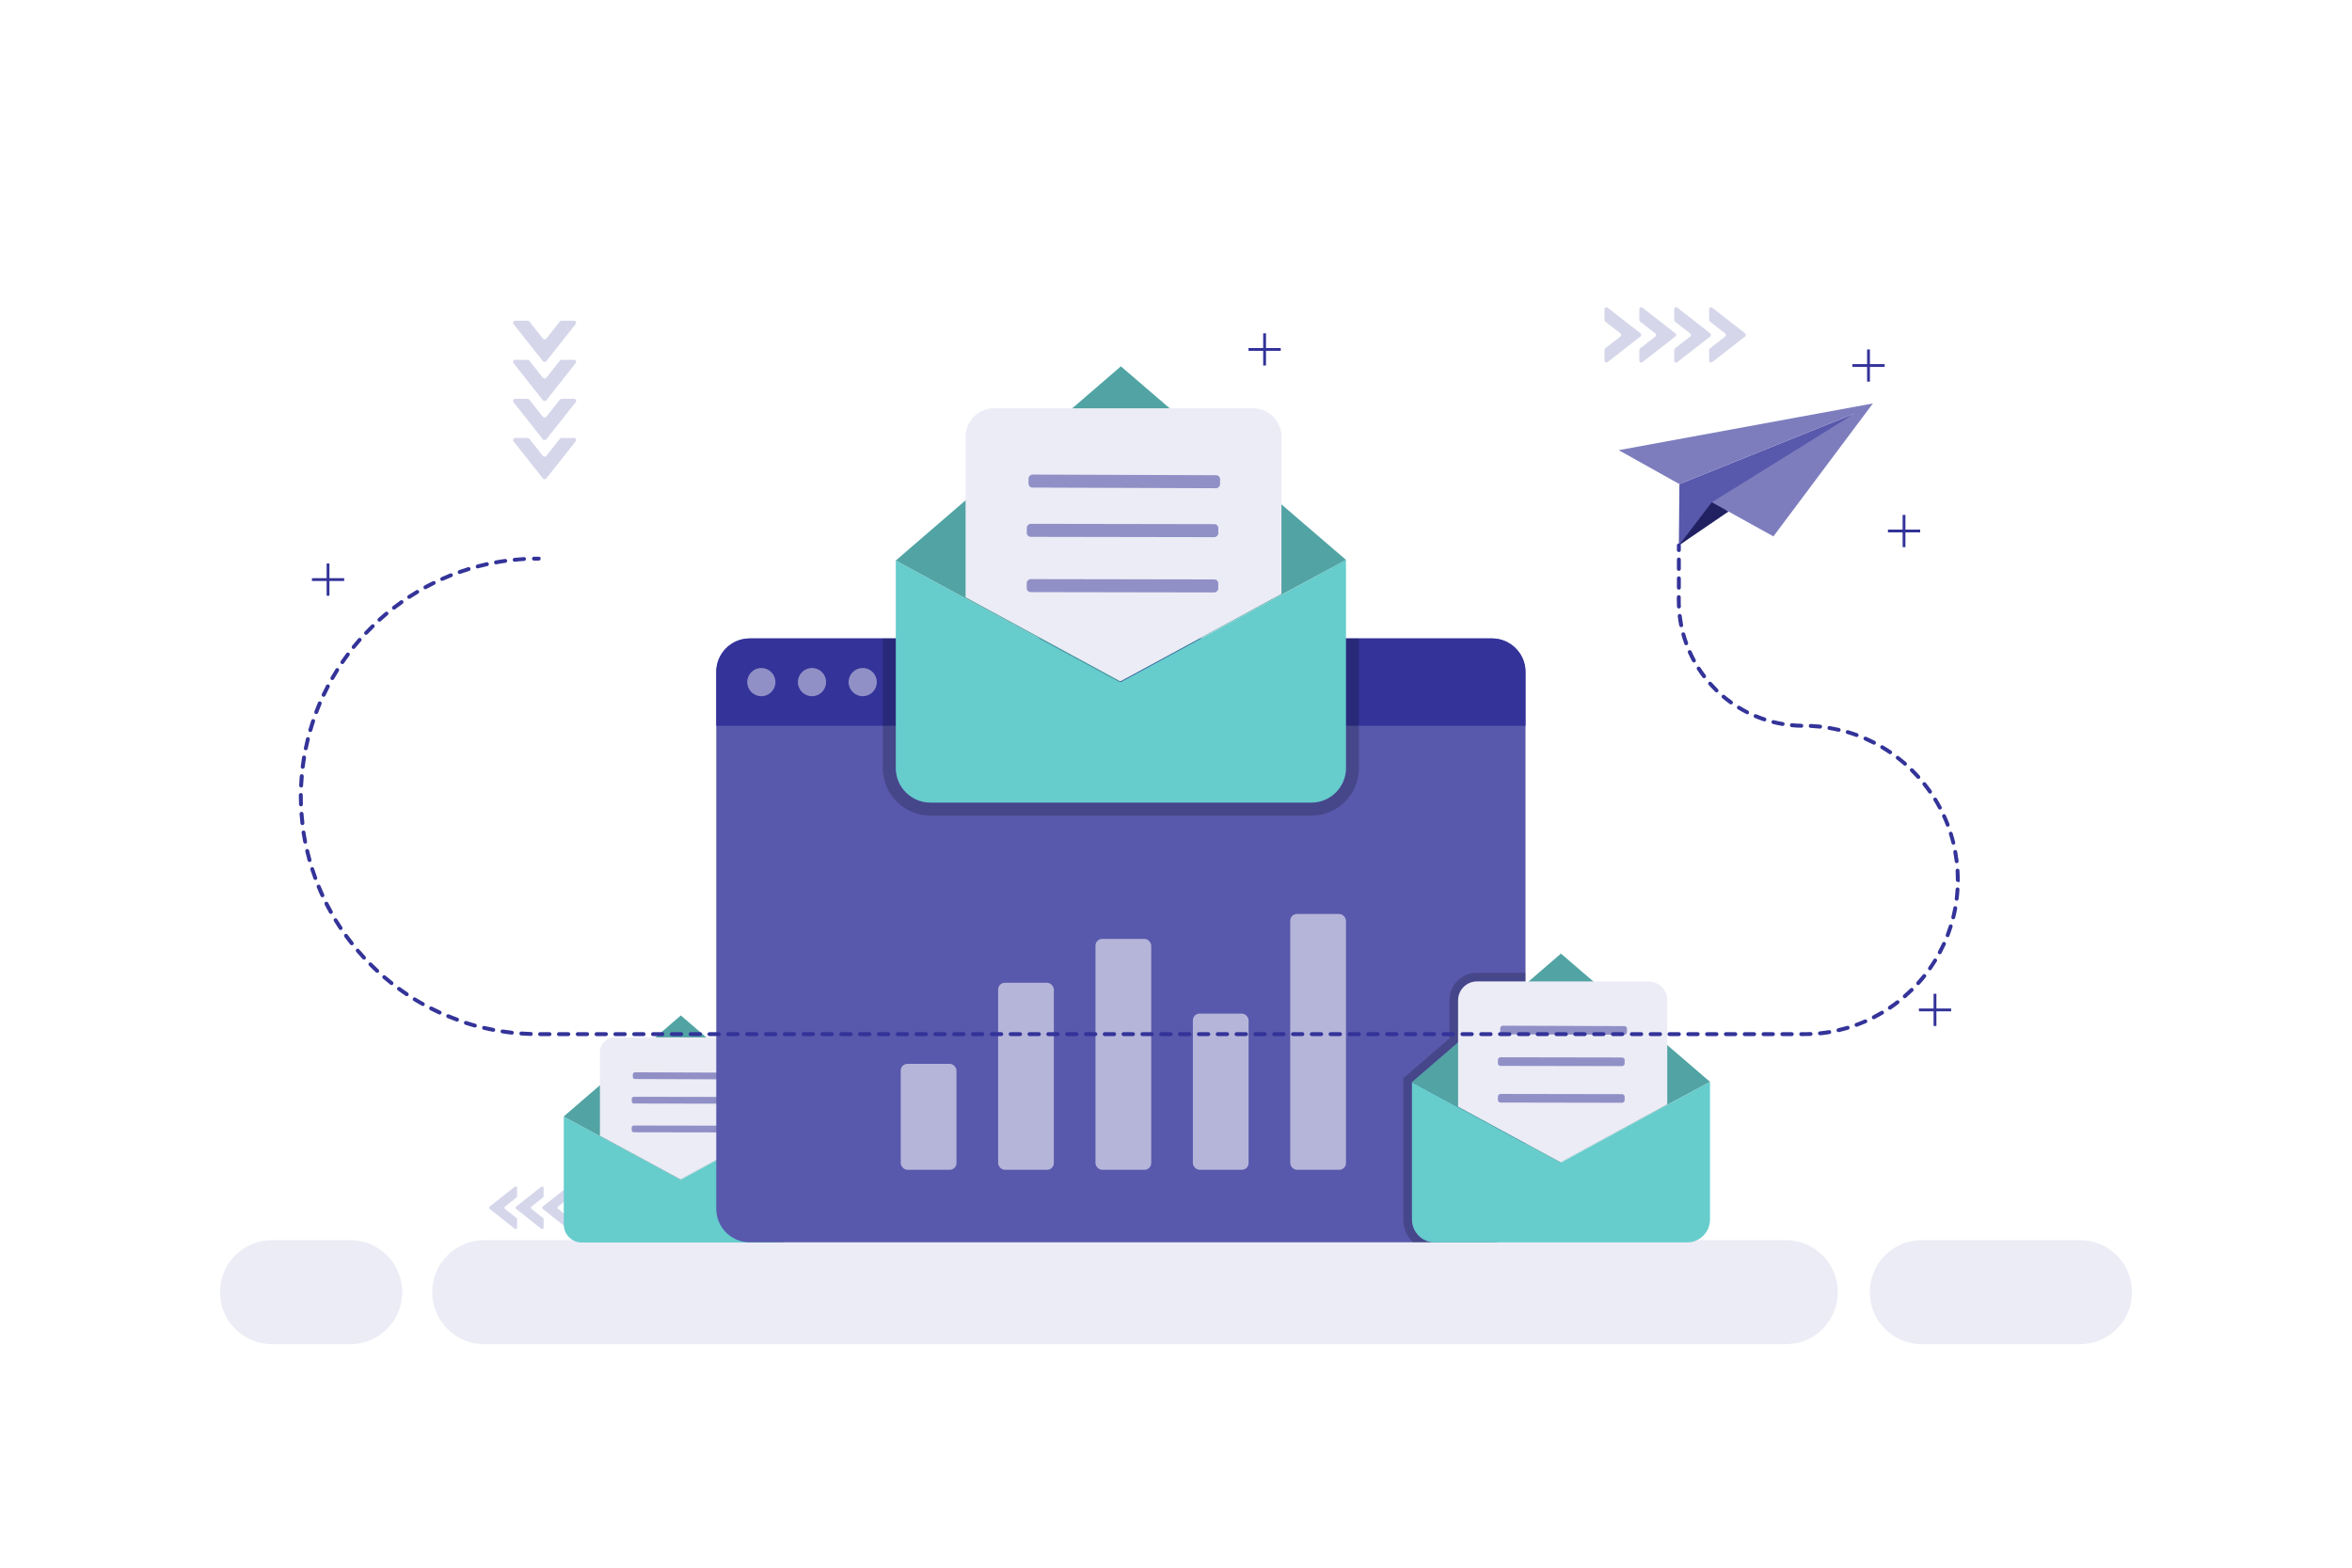 <?xml version="1.0" encoding="UTF-8"?>
<svg xmlns="http://www.w3.org/2000/svg" version="1.1" viewBox="0 0 3000 2000">
  <!-- Generator: Adobe Illustrator 29.3.1, SVG Export Plug-In . SVG Version: 2.1.0 Build 151)  -->
  <defs>
    <style>
      .st0 {
        fill: #5858ac;
      }

      .st1, .st2 {
        fill: #010000;
      }

      .st1, .st2, .st3 {
        opacity: .2;
      }

      .st4 {
        fill: #7d7dbe;
      }

      .st5 {
        fill: #212061;
      }

      .st6 {
        fill: #fff;
      }

      .st2 {
        mix-blend-mode: overlay;
      }

      .st7 {
        fill: #ececf6;
      }

      .st8 {
        isolation: isolate;
      }

      .st9 {
        fill: #9090c7;
      }

      .st10 {
        fill: #6cc;
      }

      .st11 {
        fill: #339;
      }

      .st12 {
        fill: #b5b5da;
      }
    </style>
  </defs>
  <g class="st8">
    <g id="BG">
      <rect class="st6" y="0" width="3000" height="2000"/>
    </g>
    <g id="BG2">
      <g>
        <path class="st7" d="M2653,1582.1h-201.7c-36.7,0-66.4,29.7-66.4,66.4s29.7,66.4,66.4,66.4h201.7c36.7,0,66.4-29.7,66.4-66.4s-29.7-66.4-66.4-66.4Z"/>
        <path class="st7" d="M2277.9,1582.1H617.7c-36.7,0-66.4,29.7-66.4,66.4s29.7,66.4,66.4,66.4h1660.1c36.7,0,66.4-29.7,66.4-66.4s-29.7-66.4-66.4-66.4Z"/>
        <path class="st7" d="M446.7,1582.1h-99.7c-36.7,0-66.4,29.7-66.4,66.4s29.7,66.4,66.4,66.4h99.7c36.7,0,66.4-29.7,66.4-66.4s-29.7-66.4-66.4-66.4Z"/>
      </g>
    </g>
    <g id="Illustration">
      <g class="st3">
        <path class="st11" d="M2091,460.3v-13.9c0-.8.4-1.5,1-2l19.4-15.1c1.3-1,1.3-2.9,0-3.9l-19.4-15.1c-.6-.5-1-1.2-1-2v-13.9c0-2,2.3-3.2,3.8-2l42.2,32.9c1.3,1,1.3,2.9,0,3.9l-42.2,32.9c-1.6,1.2-3.8,0-3.8-2Z"/>
        <path class="st11" d="M2046.5,460.3v-13.9c0-.8.4-1.5,1-2l19.4-15.1c1.3-1,1.3-2.9,0-3.9l-19.4-15.1c-.6-.5-1-1.2-1-2v-13.9c0-2,2.3-3.2,3.8-2l42.2,32.9c1.3,1,1.3,2.9,0,3.9l-42.2,32.9c-1.6,1.2-3.8,0-3.8-2Z"/>
        <path class="st11" d="M2135.5,460.3v-13.9c0-.8.4-1.5,1-2l19.4-15.1c1.3-1,1.3-2.9,0-3.9l-19.4-15.1c-.6-.5-1-1.2-1-2v-13.9c0-2,2.3-3.2,3.8-2l42.2,32.9c1.3,1,1.3,2.9,0,3.9l-42.2,32.9c-1.6,1.2-3.8,0-3.8-2Z"/>
        <path class="st11" d="M2180,460.3v-13.9c0-.8.4-1.5,1-2l19.4-15.1c1.3-1,1.3-2.9,0-3.9l-19.4-15.1c-.6-.5-1-1.2-1-2v-13.9c0-2,2.3-3.2,3.8-2l42.2,32.9c1.3,1,1.3,2.9,0,3.9l-42.2,32.9c-1.6,1.2-3.8,0-3.8-2Z"/>
      </g>
      <g class="st3">
        <path class="st11" d="M657.2,459h15.8c.9,0,1.7.4,2.2,1.1l17.2,21.7c1.1,1.4,3.4,1.4,4.5,0l17.2-21.7c.5-.7,1.4-1.1,2.2-1.1h15.8c2.3,0,3.6,2.5,2.2,4.3l-37.4,47.3c-1.1,1.4-3.4,1.4-4.5,0l-37.4-47.3c-1.4-1.8,0-4.3,2.2-4.3Z"/>
        <path class="st11" d="M657.2,409.1h15.8c.9,0,1.7.4,2.2,1.1l17.2,21.7c1.1,1.4,3.4,1.4,4.5,0l17.2-21.7c.5-.7,1.4-1.1,2.2-1.1h15.8c2.3,0,3.6,2.5,2.2,4.3l-37.4,47.3c-1.1,1.4-3.4,1.4-4.5,0l-37.4-47.3c-1.4-1.8,0-4.3,2.2-4.3Z"/>
        <path class="st11" d="M657.2,508.8h15.8c.9,0,1.7.4,2.2,1.1l17.2,21.7c1.1,1.4,3.4,1.4,4.5,0l17.2-21.7c.5-.7,1.4-1.1,2.2-1.1h15.8c2.3,0,3.6,2.5,2.2,4.3l-37.4,47.3c-1.1,1.4-3.4,1.4-4.5,0l-37.4-47.3c-1.4-1.8,0-4.3,2.2-4.3Z"/>
        <path class="st11" d="M657.2,558.7h15.8c.9,0,1.7.4,2.2,1.1l17.2,21.7c1.1,1.4,3.4,1.4,4.5,0l17.2-21.7c.5-.7,1.4-1.1,2.2-1.1h15.8c2.3,0,3.6,2.5,2.2,4.3l-37.4,47.3c-1.1,1.4-3.4,1.4-4.5,0l-37.4-47.3c-1.4-1.8,0-4.3,2.2-4.3Z"/>
      </g>
      <g class="st3">
        <path class="st11" d="M727.3,1515.4v10.7c0,.6-.3,1.2-.7,1.5l-14.7,11.7c-1,.8-1,2.3,0,3l14.7,11.7c.5.4.7.9.7,1.5v10.7c0,1.6-1.7,2.5-2.9,1.5l-32.1-25.4c-1-.8-1-2.3,0-3l32.1-25.4c1.2-.9,2.9,0,2.9,1.5Z"/>
        <path class="st11" d="M761.1,1515.4v10.7c0,.6-.3,1.2-.7,1.5l-14.7,11.7c-1,.8-1,2.3,0,3l14.7,11.7c.5.4.7.9.7,1.5v10.7c0,1.6-1.7,2.5-2.9,1.5l-32.1-25.4c-1-.8-1-2.3,0-3l32.1-25.4c1.2-.9,2.9,0,2.9,1.5Z"/>
        <path class="st11" d="M693.4,1515.4v10.7c0,.6-.3,1.2-.7,1.5l-14.7,11.7c-1,.8-1,2.3,0,3l14.7,11.7c.5.4.7.9.7,1.5v10.7c0,1.6-1.7,2.5-2.9,1.5l-32.1-25.4c-1-.8-1-2.3,0-3l32.1-25.4c1.2-.9,2.9,0,2.9,1.5Z"/>
        <path class="st11" d="M659.6,1515.4v10.7c0,.6-.3,1.2-.7,1.5l-14.7,11.7c-1,.8-1,2.3,0,3l14.7,11.7c.5.4.7.9.7,1.5v10.7c0,1.6-1.7,2.5-2.9,1.5l-32.1-25.4c-1-.8-1-2.3,0-3l32.1-25.4c1.2-.9,2.9,0,2.9,1.5Z"/>
      </g>
      <g>
        <rect class="st11" x="2381.5" y="445.8" width="3.6" height="41.1"/>
        <rect class="st11" x="2381.5" y="445.8" width="3.6" height="41.1" transform="translate(1917 2849.6) rotate(-90)"/>
      </g>
      <g>
        <rect class="st11" x="1611.2" y="425.2" width="3.6" height="41.1"/>
        <rect class="st11" x="1611.2" y="425.2" width="3.6" height="41.1" transform="translate(1167.3 2058.8) rotate(-90)"/>
      </g>
      <g>
        <rect class="st11" x="2426.8" y="656.9" width="3.6" height="41.1"/>
        <rect class="st11" x="2426.8" y="656.9" width="3.6" height="41.1" transform="translate(1751.2 3106) rotate(-90)"/>
      </g>
      <g>
        <rect class="st11" x="2466.3" y="1267.8" width="3.6" height="41.1"/>
        <rect class="st11" x="2466.3" y="1267.8" width="3.6" height="41.1" transform="translate(1179.8 3756.5) rotate(-90)"/>
      </g>
      <g>
        <rect class="st11" x="416.6" y="718.9" width="3.6" height="41.1"/>
        <rect class="st11" x="416.6" y="718.9" width="3.6" height="41.1" transform="translate(-321 1157.8) rotate(-90)"/>
      </g>
      <g>
        <g>
          <g>
            <path class="st10" d="M868.4,1505l149.4-81v138.2c0,12.6-10.3,22.9-22.9,22.9h-252.9c-12.6,0-22.9-10.3-22.9-22.9v-137.7l148.5,80.6h.8Z"/>
            <polygon class="st10" points="719 1424.4 868.4 1295.5 1017.7 1424 867.5 1505 719 1424.4"/>
            <polygon class="st1" points="719 1424.4 868.4 1295.5 1017.7 1424 867.5 1505 719 1424.4"/>
            <path class="st7" d="M974.9,1342.2v104.4l-106.6,57.8h-.7l-102.4-55.5v-106.6c0-10.4,8.5-18.9,18.9-18.9h172c10.4,0,18.9,8.5,18.9,18.9Z"/>
          </g>
          <g>
            <rect class="st9" x="865.9" y="1308.2" width="8.6" height="127.1" rx="2.6" ry="2.6" transform="translate(-504.1 2237.9) rotate(-89.8)"/>
            <rect class="st9" x="865.8" y="1341.3" width="8.6" height="127.1" rx="2.6" ry="2.6" transform="translate(-537 2271.3) rotate(-89.9)"/>
            <rect class="st9" x="865.7" y="1378" width="8.6" height="127.1" rx="2.6" ry="2.6" transform="translate(-573.8 2307.8) rotate(-89.9)"/>
          </g>
        </g>
        <g>
          <polygon class="st0" points="2141.4 695.8 2142.1 617.6 2365.5 527.6 2141.4 695.8"/>
          <polygon class="st4" points="2388.9 514.7 2064.7 574.3 2142.1 617.6 2365.5 527.6 2183.4 640.8 2262 684.3 2388.9 514.7"/>
          <polygon class="st5" points="2141.4 695.8 2183.4 640.8 2204.7 652.6 2141.4 695.8"/>
        </g>
        <g>
          <g>
            <path class="st0" d="M1945.8,857.1v685.1c0,23.5-19.2,42.7-42.6,42.7h-947c-23.4,0-42.6-19.2-42.6-42.7v-685.1c0-23.4,19.1-42.6,42.6-42.6h947c23.4,0,42.6,19.2,42.6,42.6Z"/>
            <path class="st11" d="M1945.8,857.1v68.8H913.6v-68.8c0-23.4,19.1-42.6,42.6-42.6h947c23.4,0,42.6,19.2,42.6,42.6Z"/>
            <circle class="st9" cx="971.1" cy="870.2" r="18"/>
            <circle class="st9" cx="1035.7" cy="870.2" r="18"/>
            <circle class="st9" cx="1100.4" cy="870.2" r="18"/>
          </g>
          <g>
            <rect class="st12" x="1148.9" y="1357.2" width="71.1" height="135.2" rx="8.6" ry="8.6"/>
            <rect class="st12" x="1273.1" y="1253.8" width="71.1" height="238.6" rx="8.6" ry="8.6"/>
            <rect class="st12" x="1397.3" y="1197.8" width="71.1" height="294.6" rx="8.6" ry="8.6"/>
            <rect class="st12" x="1521.5" y="1293.1" width="71.1" height="199.3" rx="8.6" ry="8.6"/>
            <rect class="st12" x="1645.7" y="1166" width="71.1" height="326.4" rx="8.6" ry="8.6"/>
          </g>
        </g>
        <path class="st2" d="M1716.8,814.5v165.4c0,24.3-19.8,44-44,44h-486.1c-24.2,0-44-19.8-44-44v-165.4h-16.6v165.4c0,33.4,27.1,60.6,60.5,60.6h486.1c33.4,0,60.6-27.2,60.6-60.6v-165.4h-16.6Z"/>
        <g>
          <g>
            <path class="st10" d="M1429.7,870l287.1-155.7v265.6c0,24.2-19.8,44-44,44h-486.2c-24.2,0-44-19.8-44-44v-264.7l285.5,154.8h1.6Z"/>
            <polygon class="st10" points="1142.6 715.1 1429.7 467.4 1716.8 714.3 1428.1 870 1142.6 715.1"/>
            <polygon class="st1" points="1142.6 715.1 1429.7 467.4 1716.8 714.3 1428.1 870 1142.6 715.1"/>
            <path class="st7" d="M1634.5,557.1v200.6l-204.8,111.1h-1.3l-196.8-106.8v-204.9c0-19.9,16.3-36.2,36.2-36.2h330.5c19.9,0,36.2,16.3,36.2,36.2Z"/>
          </g>
          <g>
            <rect class="st9" x="1424.9" y="491.7" width="16.6" height="244.3" rx="5" ry="5" transform="translate(815.2 2045.2) rotate(-89.8)"/>
            <rect class="st9" x="1424.8" y="555.3" width="16.6" height="244.3" rx="5" ry="5" transform="translate(751.9 2108.7) rotate(-89.9)"/>
            <rect class="st9" x="1424.6" y="625.9" width="16.6" height="244.3" rx="5" ry="5" transform="translate(681.2 2178.9) rotate(-89.9)"/>
          </g>
        </g>
        <path class="st2" d="M1883.8,1241.1c-19.3,0-35,15.7-35,34.9v48.8l-55,47.5-3.8,3.3v180.3c0,11.3,4.7,21.7,12.4,28.9h24.7c-14.6-1.5-26.1-13.9-26.1-28.9v-175.3l58.9-50.8v-53.8c0-13.2,10.8-23.9,24-23.9h62v-11h-62Z"/>
        <g>
          <g>
            <path class="st10" d="M1991,1483.2l190.1-103.1v175.8c0,16-13.1,29.1-29.1,29.1h-321.9c-16,0-29.1-13.1-29.1-29.1v-175.3l189,102.5h1.1Z"/>
            <polygon class="st10" points="1800.9 1380.7 1991 1216.6 2181 1380.1 1989.9 1483.2 1800.9 1380.7"/>
            <polygon class="st1" points="1800.9 1380.7 1991 1216.6 2181 1380.1 1989.9 1483.2 1800.9 1380.7"/>
            <path class="st7" d="M2126.6,1276.1v132.8l-135.6,73.6h-.9l-130.3-70.7v-135.7c0-13.2,10.8-24,24-24h218.8c13.2,0,24,10.8,24,24Z"/>
          </g>
          <g>
            <rect class="st9" x="1987.8" y="1232.7" width="11" height="161.7" rx="3.3" ry="3.3" transform="translate(673.9 3303) rotate(-89.8)"/>
            <rect class="st9" x="1987.7" y="1274.8" width="11" height="161.7" rx="3.3" ry="3.3" transform="translate(632.3 3345.3) rotate(-89.9)"/>
            <rect class="st9" x="1987.6" y="1321.6" width="11" height="161.7" rx="3.3" ry="3.3" transform="translate(585.5 3391.9) rotate(-89.9)"/>
          </g>
        </g>
        <g>
          <path class="st11" d="M2141.4,704.3c-1.4,0-2.5-1.1-2.5-2.5v-6c0-1.4,1.1-2.5,2.5-2.5s2.5,1.1,2.5,2.5v6c0,1.4-1.1,2.5-2.5,2.5Z"/>
          <path class="st11" d="M2300.6,1321.8h-3.1c-1.4,0-2.5-1.1-2.5-2.5s1.1-2.5,2.5-2.5h3.1c2.9,0,5.8,0,8.7-.2,1.4,0,2.5,1,2.6,2.4,0,1.4-1,2.5-2.4,2.6-3,.1-6,.2-9,.2ZM2285.4,1321.8h-12c-1.4,0-2.5-1.1-2.5-2.5s1.1-2.5,2.5-2.5h12c1.4,0,2.5,1.1,2.5,2.5s-1.1,2.5-2.5,2.5ZM2261.4,1321.8h-12c-1.4,0-2.5-1.1-2.5-2.5s1.1-2.5,2.5-2.5h12c1.4,0,2.5,1.1,2.5,2.5s-1.1,2.5-2.5,2.5ZM2237.4,1321.8h-12c-1.4,0-2.5-1.1-2.5-2.5s1.1-2.5,2.5-2.5h12c1.4,0,2.5,1.1,2.5,2.5s-1.1,2.5-2.5,2.5ZM2213.4,1321.8h-12c-1.4,0-2.5-1.1-2.5-2.5s1.1-2.5,2.5-2.5h12c1.4,0,2.5,1.1,2.5,2.5s-1.1,2.5-2.5,2.5ZM2189.4,1321.8h-12c-1.4,0-2.5-1.1-2.5-2.5s1.1-2.5,2.5-2.5h12c1.4,0,2.5,1.1,2.5,2.5s-1.1,2.5-2.5,2.5ZM2165.4,1321.8h-12c-1.4,0-2.5-1.1-2.5-2.5s1.1-2.5,2.5-2.5h12c1.4,0,2.5,1.1,2.5,2.5s-1.1,2.5-2.5,2.5ZM2141.4,1321.8h-12c-1.4,0-2.5-1.1-2.5-2.5s1.1-2.5,2.5-2.5h12c1.4,0,2.5,1.1,2.5,2.5s-1.1,2.5-2.5,2.5ZM2117.4,1321.8h-12c-1.4,0-2.5-1.1-2.5-2.5s1.1-2.5,2.5-2.5h12c1.4,0,2.5,1.1,2.5,2.5s-1.1,2.5-2.5,2.5ZM2093.4,1321.8h-12c-1.4,0-2.5-1.1-2.5-2.5s1.1-2.5,2.5-2.5h12c1.4,0,2.5,1.1,2.5,2.5s-1.1,2.5-2.5,2.5ZM2069.3,1321.8h-12c-1.4,0-2.5-1.1-2.5-2.5s1.1-2.5,2.5-2.5h12c1.4,0,2.5,1.1,2.5,2.5s-1.1,2.5-2.5,2.5ZM2045.3,1321.8h-12c-1.4,0-2.5-1.1-2.5-2.5s1.1-2.5,2.5-2.5h12c1.4,0,2.5,1.1,2.5,2.5s-1.1,2.5-2.5,2.5ZM2021.3,1321.8h-12c-1.4,0-2.5-1.1-2.5-2.5s1.1-2.5,2.5-2.5h12c1.4,0,2.5,1.1,2.5,2.5s-1.1,2.5-2.5,2.5ZM1997.3,1321.8h-12c-1.4,0-2.5-1.1-2.5-2.5s1.1-2.5,2.5-2.5h12c1.4,0,2.5,1.1,2.5,2.5s-1.1,2.5-2.5,2.5ZM1973.3,1321.8h-12c-1.4,0-2.5-1.1-2.5-2.5s1.1-2.5,2.5-2.5h12c1.4,0,2.5,1.1,2.5,2.5s-1.1,2.5-2.5,2.5ZM1949.3,1321.8h-12c-1.4,0-2.5-1.1-2.5-2.5s1.1-2.5,2.5-2.5h12c1.4,0,2.5,1.1,2.5,2.5s-1.1,2.5-2.5,2.5ZM1925.3,1321.8h-12c-1.4,0-2.5-1.1-2.5-2.5s1.1-2.5,2.5-2.5h12c1.4,0,2.5,1.1,2.5,2.5s-1.1,2.5-2.5,2.5ZM1901.3,1321.8h-12c-1.4,0-2.5-1.1-2.5-2.5s1.1-2.5,2.5-2.5h12c1.4,0,2.5,1.1,2.5,2.5s-1.1,2.5-2.5,2.5ZM1877.3,1321.8h-12c-1.4,0-2.5-1.1-2.5-2.5s1.1-2.5,2.5-2.5h12c1.4,0,2.5,1.1,2.5,2.5s-1.1,2.5-2.5,2.5ZM1853.3,1321.8h-12c-1.4,0-2.5-1.1-2.5-2.5s1.1-2.5,2.5-2.5h12c1.4,0,2.5,1.1,2.5,2.5s-1.1,2.5-2.5,2.5ZM1829.3,1321.8h-12c-1.4,0-2.5-1.1-2.5-2.5s1.1-2.5,2.5-2.5h12c1.4,0,2.5,1.1,2.5,2.5s-1.1,2.5-2.5,2.5ZM1805.2,1321.8h-12c-1.4,0-2.5-1.1-2.5-2.5s1.1-2.5,2.5-2.5h12c1.4,0,2.5,1.1,2.5,2.5s-1.1,2.5-2.5,2.5ZM1781.2,1321.8h-12c-1.4,0-2.5-1.1-2.5-2.5s1.1-2.5,2.5-2.5h12c1.4,0,2.5,1.1,2.5,2.5s-1.1,2.5-2.5,2.5ZM1757.2,1321.8h-12c-1.4,0-2.5-1.1-2.5-2.5s1.1-2.5,2.5-2.5h12c1.4,0,2.5,1.1,2.5,2.5s-1.1,2.5-2.5,2.5ZM1733.2,1321.8h-12c-1.4,0-2.5-1.1-2.5-2.5s1.1-2.5,2.5-2.5h12c1.4,0,2.5,1.1,2.5,2.5s-1.1,2.5-2.5,2.5ZM1709.2,1321.8h-12c-1.4,0-2.5-1.1-2.5-2.5s1.1-2.5,2.5-2.5h12c1.4,0,2.5,1.1,2.5,2.5s-1.1,2.5-2.5,2.5ZM1685.2,1321.8h-12c-1.4,0-2.5-1.1-2.5-2.5s1.1-2.5,2.5-2.5h12c1.4,0,2.5,1.1,2.5,2.5s-1.1,2.5-2.5,2.5ZM1661.2,1321.8h-12c-1.4,0-2.5-1.1-2.5-2.5s1.1-2.5,2.5-2.5h12c1.4,0,2.5,1.1,2.5,2.5s-1.1,2.5-2.5,2.5ZM1637.2,1321.8h-12c-1.4,0-2.5-1.1-2.5-2.5s1.1-2.5,2.5-2.5h12c1.4,0,2.5,1.1,2.5,2.5s-1.1,2.5-2.5,2.5ZM1613.2,1321.8h-12c-1.4,0-2.5-1.1-2.5-2.5s1.1-2.5,2.5-2.5h12c1.4,0,2.5,1.1,2.5,2.5s-1.1,2.5-2.5,2.5ZM1589.2,1321.8h-12c-1.4,0-2.5-1.1-2.5-2.5s1.1-2.5,2.5-2.5h12c1.4,0,2.5,1.1,2.5,2.5s-1.1,2.5-2.5,2.5ZM1565.2,1321.8h-12c-1.4,0-2.5-1.1-2.5-2.5s1.1-2.5,2.5-2.5h12c1.4,0,2.5,1.1,2.5,2.5s-1.1,2.5-2.5,2.5ZM1541.2,1321.8h-12c-1.4,0-2.5-1.1-2.5-2.5s1.1-2.5,2.5-2.5h12c1.4,0,2.5,1.1,2.5,2.5s-1.1,2.5-2.5,2.5ZM1517.1,1321.8h-12c-1.4,0-2.5-1.1-2.5-2.5s1.1-2.5,2.5-2.5h12c1.4,0,2.5,1.1,2.5,2.5s-1.1,2.5-2.5,2.5ZM1493.1,1321.8h-12c-1.4,0-2.5-1.1-2.5-2.5s1.1-2.5,2.5-2.5h12c1.4,0,2.5,1.1,2.5,2.5s-1.1,2.5-2.5,2.5ZM1469.1,1321.8h-12c-1.4,0-2.5-1.1-2.5-2.5s1.1-2.5,2.5-2.5h12c1.4,0,2.5,1.1,2.5,2.5s-1.1,2.5-2.5,2.5ZM1445.1,1321.8h-12c-1.4,0-2.5-1.1-2.5-2.5s1.1-2.5,2.5-2.5h12c1.4,0,2.5,1.1,2.5,2.5s-1.1,2.5-2.5,2.5ZM1421.1,1321.8h-12c-1.4,0-2.5-1.1-2.5-2.5s1.1-2.5,2.5-2.5h12c1.4,0,2.5,1.1,2.5,2.5s-1.1,2.5-2.5,2.5ZM1397.1,1321.8h-12c-1.4,0-2.5-1.1-2.5-2.5s1.1-2.5,2.5-2.5h12c1.4,0,2.5,1.1,2.5,2.5s-1.1,2.5-2.5,2.5ZM1373.1,1321.8h-12c-1.4,0-2.5-1.1-2.5-2.5s1.1-2.5,2.5-2.5h12c1.4,0,2.5,1.1,2.5,2.5s-1.1,2.5-2.5,2.5ZM1349.1,1321.8h-12c-1.4,0-2.5-1.1-2.5-2.5s1.1-2.5,2.5-2.5h12c1.4,0,2.5,1.1,2.5,2.5s-1.1,2.5-2.5,2.5ZM1325.1,1321.8h-12c-1.4,0-2.5-1.1-2.5-2.5s1.1-2.5,2.5-2.5h12c1.4,0,2.5,1.1,2.5,2.5s-1.1,2.5-2.5,2.5ZM1301.1,1321.8h-12c-1.4,0-2.5-1.1-2.5-2.5s1.1-2.5,2.5-2.5h12c1.4,0,2.5,1.1,2.5,2.5s-1.1,2.5-2.5,2.5ZM1277.1,1321.8h-12c-1.4,0-2.5-1.1-2.5-2.5s1.1-2.5,2.5-2.5h12c1.4,0,2.5,1.1,2.5,2.5s-1.1,2.5-2.5,2.5ZM1253,1321.8h-12c-1.4,0-2.5-1.1-2.5-2.5s1.1-2.5,2.5-2.5h12c1.4,0,2.5,1.1,2.5,2.5s-1.1,2.5-2.5,2.5ZM1229,1321.8h-12c-1.4,0-2.5-1.1-2.5-2.5s1.1-2.5,2.5-2.5h12c1.4,0,2.5,1.1,2.5,2.5s-1.1,2.5-2.5,2.5ZM1205,1321.8h-12c-1.4,0-2.5-1.1-2.5-2.5s1.1-2.5,2.5-2.5h12c1.4,0,2.5,1.1,2.5,2.5s-1.1,2.5-2.5,2.5ZM1181,1321.8h-12c-1.4,0-2.5-1.1-2.5-2.5s1.1-2.5,2.5-2.5h12c1.4,0,2.5,1.1,2.5,2.5s-1.1,2.5-2.5,2.5ZM1157,1321.8h-12c-1.4,0-2.5-1.1-2.5-2.5s1.1-2.5,2.5-2.5h12c1.4,0,2.5,1.1,2.5,2.5s-1.1,2.5-2.5,2.5ZM1133,1321.8h-12c-1.4,0-2.5-1.1-2.5-2.5s1.1-2.5,2.5-2.5h12c1.4,0,2.5,1.1,2.5,2.5s-1.1,2.5-2.5,2.5ZM1109,1321.8h-12c-1.4,0-2.5-1.1-2.5-2.5s1.1-2.5,2.5-2.5h12c1.4,0,2.5,1.1,2.5,2.5s-1.1,2.5-2.5,2.5ZM1085,1321.8h-12c-1.4,0-2.5-1.1-2.5-2.5s1.1-2.5,2.5-2.5h12c1.4,0,2.5,1.1,2.5,2.5s-1.1,2.5-2.5,2.5ZM1061,1321.8h-12c-1.4,0-2.5-1.1-2.5-2.5s1.1-2.5,2.5-2.5h12c1.4,0,2.5,1.1,2.5,2.5s-1.1,2.5-2.5,2.5ZM1037,1321.8h-12c-1.4,0-2.5-1.1-2.5-2.5s1.1-2.5,2.5-2.5h12c1.4,0,2.5,1.1,2.5,2.5s-1.1,2.5-2.5,2.5ZM1013,1321.8h-12c-1.4,0-2.5-1.1-2.5-2.5s1.1-2.5,2.5-2.5h12c1.4,0,2.5,1.1,2.5,2.5s-1.1,2.5-2.5,2.5ZM989,1321.8h-12c-1.4,0-2.5-1.1-2.5-2.5s1.1-2.5,2.5-2.5h12c1.4,0,2.5,1.1,2.5,2.5s-1.1,2.5-2.5,2.5ZM964.9,1321.8h-12c-1.4,0-2.5-1.1-2.5-2.5s1.1-2.5,2.5-2.5h12c1.4,0,2.5,1.1,2.5,2.5s-1.1,2.5-2.5,2.5ZM940.9,1321.8h-12c-1.4,0-2.5-1.1-2.5-2.5s1.1-2.5,2.5-2.5h12c1.4,0,2.5,1.1,2.5,2.5s-1.1,2.5-2.5,2.5ZM916.9,1321.8h-12c-1.4,0-2.5-1.1-2.5-2.5s1.1-2.5,2.5-2.5h12c1.4,0,2.5,1.1,2.5,2.5s-1.1,2.5-2.5,2.5ZM892.9,1321.8h-12c-1.4,0-2.5-1.1-2.5-2.5s1.1-2.5,2.5-2.5h12c1.4,0,2.5,1.1,2.5,2.5s-1.1,2.5-2.5,2.5ZM868.9,1321.8h-12c-1.4,0-2.5-1.1-2.5-2.5s1.1-2.5,2.5-2.5h12c1.4,0,2.5,1.1,2.5,2.5s-1.1,2.5-2.5,2.5ZM844.9,1321.8h-12c-1.4,0-2.5-1.1-2.5-2.5s1.1-2.5,2.5-2.5h12c1.4,0,2.5,1.1,2.5,2.5s-1.1,2.5-2.5,2.5ZM820.9,1321.8h-12c-1.4,0-2.5-1.1-2.5-2.5s1.1-2.5,2.5-2.5h12c1.4,0,2.5,1.1,2.5,2.5s-1.1,2.5-2.5,2.5ZM796.9,1321.8h-12c-1.4,0-2.5-1.1-2.5-2.5s1.1-2.5,2.5-2.5h12c1.4,0,2.5,1.1,2.5,2.5s-1.1,2.5-2.5,2.5ZM772.9,1321.8h-12c-1.4,0-2.5-1.1-2.5-2.5s1.1-2.5,2.5-2.5h12c1.4,0,2.5,1.1,2.5,2.5s-1.1,2.5-2.5,2.5ZM748.9,1321.8h-12c-1.4,0-2.5-1.1-2.5-2.5s1.1-2.5,2.5-2.5h12c1.4,0,2.5,1.1,2.5,2.5s-1.1,2.5-2.5,2.5ZM724.9,1321.8h-12c-1.4,0-2.5-1.1-2.5-2.5s1.1-2.5,2.5-2.5h12c1.4,0,2.5,1.1,2.5,2.5s-1.1,2.5-2.5,2.5ZM700.9,1321.8h-12c-1.4,0-2.5-1.1-2.5-2.5s1.1-2.5,2.5-2.5h12c1.4,0,2.5,1.1,2.5,2.5s-1.1,2.5-2.5,2.5ZM676.9,1321.6s0,0,0,0c-4-.1-8.1-.3-12.1-.6-1.4,0-2.4-1.3-2.3-2.7,0-1.4,1.3-2.4,2.7-2.3,3.9.3,7.9.5,11.9.6,1.4,0,2.5,1.2,2.4,2.6,0,1.4-1.2,2.4-2.5,2.4ZM2321.4,1320.7c-1.3,0-2.3-1-2.5-2.2-.1-1.4.9-2.6,2.2-2.7,3.9-.4,7.9-1,11.7-1.6,1.4-.2,2.6.7,2.9,2.1.2,1.4-.7,2.7-2.1,2.9-4,.7-8,1.2-12,1.6,0,0-.2,0-.3,0ZM652.9,1319.9c0,0-.2,0-.3,0-4-.4-8-1-12-1.6-1.4-.2-2.3-1.5-2.1-2.8.2-1.4,1.5-2.3,2.8-2.1,3.9.6,7.9,1.1,11.8,1.6,1.4.2,2.4,1.4,2.2,2.8-.1,1.3-1.2,2.2-2.5,2.2ZM2345,1316.7c-1.1,0-2.2-.8-2.4-1.9-.3-1.3.5-2.7,1.9-3,3.8-.9,7.7-1.9,11.5-3,1.3-.4,2.7.4,3.1,1.7.4,1.3-.4,2.7-1.7,3.1-3.9,1.1-7.8,2.2-11.7,3.1-.2,0-.4,0-.6,0ZM629.2,1316.3c-.2,0-.3,0-.5,0-3.9-.8-7.9-1.6-11.8-2.5-1.3-.3-2.2-1.7-1.9-3,.3-1.3,1.7-2.2,3-1.9,3.9.9,7.8,1.7,11.6,2.5,1.4.3,2.2,1.6,2,2.9-.2,1.2-1.3,2-2.5,2ZM605.8,1310.8c-.2,0-.4,0-.7,0-3.9-1.1-7.8-2.2-11.6-3.5-1.3-.4-2-1.8-1.6-3.1.4-1.3,1.8-2,3.1-1.6,3.8,1.2,7.6,2.4,11.4,3.4,1.3.4,2.1,1.7,1.7,3.1-.3,1.1-1.3,1.8-2.4,1.8ZM2368,1309.9c-1,0-2-.6-2.3-1.6-.5-1.3.2-2.7,1.5-3.2,3.7-1.3,7.4-2.8,11-4.4,1.3-.6,2.7,0,3.3,1.3.6,1.3,0,2.7-1.3,3.3-3.7,1.6-7.5,3.1-11.3,4.5-.3.1-.6.2-.9.2ZM583,1303.4c-.3,0-.6,0-.9-.2-3.8-1.4-7.6-2.9-11.3-4.4-1.3-.5-1.9-2-1.4-3.3.5-1.3,2-1.9,3.3-1.4,3.7,1.5,7.4,3,11.1,4.3,1.3.5,2,1.9,1.5,3.2-.4,1-1.3,1.6-2.3,1.6ZM2390,1300.3c-.9,0-1.8-.5-2.2-1.4-.6-1.2-.1-2.7,1.1-3.4,3.5-1.8,7-3.7,10.4-5.7,1.2-.7,2.7-.3,3.4.9.7,1.2.3,2.7-.9,3.4-3.5,2.1-7,4-10.6,5.9-.4.2-.8.3-1.1.3ZM560.7,1294.3c-.3,0-.7,0-1-.2-3.7-1.7-7.3-3.5-10.9-5.3-1.2-.6-1.7-2.1-1.1-3.4.6-1.2,2.1-1.7,3.4-1.1,3.5,1.8,7.1,3.5,10.7,5.2,1.3.6,1.8,2.1,1.2,3.3-.4.9-1.3,1.5-2.3,1.5ZM2410.6,1288.1c-.8,0-1.6-.4-2.1-1.1-.8-1.1-.5-2.7.7-3.5,3.3-2.2,6.5-4.5,9.6-6.9,1.1-.8,2.7-.6,3.5.5.8,1.1.6,2.7-.5,3.5-3.2,2.5-6.5,4.9-9.8,7.1-.4.3-.9.4-1.4.4ZM539.3,1283.4c-.4,0-.8-.1-1.2-.3-3.5-2-7-4-10.5-6.1-1.2-.7-1.5-2.3-.8-3.4.7-1.2,2.3-1.5,3.4-.8,3.4,2.1,6.8,4.1,10.3,6,1.2.7,1.6,2.2,1,3.4-.5.8-1.3,1.3-2.2,1.3ZM2429.6,1273.5c-.7,0-1.4-.3-1.9-.9-.9-1-.8-2.6.2-3.5,3-2.6,5.9-5.3,8.7-8,1-1,2.6-1,3.5,0,1,1,1,2.6,0,3.5-2.9,2.8-5.9,5.6-8.9,8.3-.5.4-1.1.6-1.6.6ZM518.8,1270.9c-.5,0-1-.1-1.4-.4-3.3-2.2-6.7-4.6-9.9-6.9-1.1-.8-1.4-2.4-.6-3.5s2.4-1.4,3.5-.6c3.2,2.3,6.5,4.6,9.8,6.8,1.1.8,1.5,2.3.7,3.5-.5.7-1.3,1.1-2.1,1.1ZM499.4,1256.7c-.5,0-1.1-.2-1.5-.5-3.2-2.5-6.3-5.1-9.4-7.7-1-.9-1.2-2.5-.3-3.5.9-1,2.5-1.2,3.5-.3,3,2.6,6.1,5.1,9.2,7.6,1.1.9,1.3,2.4.4,3.5-.5.6-1.2,1-2,1ZM2446.7,1256.7c-.6,0-1.2-.2-1.7-.6-1-.9-1.1-2.5-.2-3.5,2.6-2.9,5.2-6,7.7-9,.9-1.1,2.4-1.3,3.5-.4,1.1.9,1.3,2.4.4,3.5-2.5,3.2-5.2,6.3-7.9,9.3-.5.5-1.2.8-1.9.8ZM481.1,1241.1c-.6,0-1.2-.2-1.7-.7-2.9-2.7-5.9-5.5-8.7-8.4-1-1-1-2.6,0-3.5,1-1,2.6-1,3.5,0,2.8,2.8,5.7,5.6,8.6,8.3,1,.9,1.1,2.5.1,3.5-.5.5-1.2.8-1.8.8ZM2461.7,1237.9c-.5,0-1-.1-1.4-.5-1.1-.8-1.4-2.4-.6-3.5,2.3-3.2,4.5-6.6,6.5-9.9.7-1.2,2.3-1.5,3.4-.8,1.2.7,1.5,2.3.8,3.4-2.1,3.4-4.4,6.9-6.7,10.2-.5.7-1.3,1.1-2,1.1ZM464.2,1224.2c-.7,0-1.3-.3-1.8-.8-2.7-3-5.4-6-8-9-.9-1.1-.8-2.6.3-3.5,1.1-.9,2.6-.8,3.5.3,2.6,3,5.2,6,7.9,8.9.9,1,.9,2.6-.1,3.5-.5.4-1.1.7-1.7.7ZM2474.2,1217.4c-.4,0-.8,0-1.2-.3-1.2-.6-1.7-2.2-1-3.4,1.9-3.5,3.6-7.1,5.3-10.6.6-1.3,2.1-1.8,3.3-1.2,1.3.6,1.8,2.1,1.2,3.3-1.7,3.7-3.5,7.3-5.4,10.9-.4.8-1.3,1.3-2.2,1.3ZM448.6,1205.9c-.7,0-1.5-.3-2-1-2.5-3.2-4.9-6.4-7.3-9.6-.8-1.1-.6-2.7.6-3.5,1.1-.8,2.7-.6,3.5.6,2.3,3.2,4.7,6.4,7.2,9.5.9,1.1.7,2.7-.4,3.5-.5.4-1,.5-1.5.5ZM2484.2,1195.6c-.3,0-.6,0-.9-.2-1.3-.5-1.9-1.9-1.4-3.2,1.4-3.7,2.7-7.4,3.9-11.2.4-1.3,1.8-2,3.1-1.6,1.3.4,2,1.8,1.6,3.1-1.2,3.9-2.6,7.7-4,11.5-.4,1-1.3,1.6-2.3,1.6ZM434.5,1186.5c-.8,0-1.6-.4-2.1-1.1-2.2-3.3-4.4-6.8-6.5-10.2-.7-1.2-.3-2.7.8-3.4,1.2-.7,2.7-.3,3.4.8,2.1,3.4,4.2,6.7,6.4,10,.8,1.1.5,2.7-.7,3.5-.4.3-.9.4-1.4.4ZM2491.4,1172.7c-.2,0-.4,0-.6,0-1.3-.3-2.2-1.7-1.8-3,.9-3.8,1.8-7.7,2.5-11.6.3-1.4,1.6-2.3,2.9-2,1.4.3,2.3,1.6,2,2.9-.7,4-1.6,8-2.6,11.9-.3,1.1-1.3,1.9-2.4,1.9ZM422,1166c-.9,0-1.7-.5-2.2-1.3-2-3.5-3.9-7.1-5.7-10.7-.6-1.2-.1-2.7,1.1-3.4,1.2-.6,2.7-.1,3.4,1.1,1.8,3.5,3.7,7,5.6,10.5.7,1.2.2,2.7-1,3.4-.4.2-.8.3-1.2.3ZM2495.8,1149.1c-.1,0-.2,0-.3,0-1.4-.2-2.3-1.4-2.2-2.8.5-3.9.8-7.9,1.1-11.8,0-1.4,1.3-2.4,2.6-2.3,1.4,0,2.4,1.3,2.3,2.6-.2,4-.6,8.1-1.1,12.1-.2,1.3-1.2,2.2-2.5,2.2ZM411.2,1144.7c-.9,0-1.9-.5-2.3-1.5-1.7-3.6-3.3-7.4-4.8-11.1-.5-1.3,0-2.7,1.4-3.3s2.7,0,3.3,1.4c1.5,3.6,3.1,7.3,4.7,10.9.6,1.3,0,2.7-1.2,3.3-.3.2-.7.2-1,.2ZM2497.2,1125.1c-1.4,0-2.5-1.1-2.5-2.5,0-4-.1-8-.3-11.8,0-1.4,1-2.6,2.3-2.6,1.4,0,2.6,1,2.6,2.3.2,4,.4,8,.4,12.1s-1.1,2.5-2.5,2.5ZM402.1,1122.5c-1,0-2-.6-2.3-1.6-1.4-3.8-2.7-7.6-3.9-11.4-.4-1.3.3-2.7,1.6-3.1,1.3-.4,2.7.3,3.1,1.6,1.2,3.8,2.5,7.6,3.9,11.3.5,1.3-.2,2.7-1.5,3.2-.3.1-.6.2-.9.2ZM2495.8,1101.2c-1.2,0-2.3-.9-2.5-2.2-.5-3.9-1.1-7.8-1.8-11.7-.2-1.4.7-2.7,2-2.9,1.4-.2,2.7.7,2.9,2,.7,4,1.3,8,1.8,12,.2,1.4-.8,2.6-2.2,2.8-.1,0-.2,0-.3,0ZM394.8,1099.7c-1.1,0-2.1-.7-2.4-1.8-1.1-3.9-2.1-7.8-3-11.7-.3-1.3.5-2.7,1.9-3,1.3-.3,2.7.5,3,1.9.9,3.9,1.9,7.7,2.9,11.5.4,1.3-.4,2.7-1.7,3.1-.2,0-.4,0-.7,0ZM2491.5,1077.6c-1.1,0-2.1-.8-2.4-1.9-.9-3.8-2-7.6-3.2-11.4-.4-1.3.3-2.7,1.6-3.1,1.3-.4,2.7.3,3.1,1.6,1.2,3.9,2.3,7.8,3.3,11.7.3,1.3-.5,2.7-1.8,3-.2,0-.4,0-.6,0ZM389.3,1076.3c-1.2,0-2.2-.8-2.5-2-.8-3.9-1.5-7.9-2.1-11.9-.2-1.4.7-2.6,2.1-2.8,1.4-.2,2.6.7,2.8,2.1.6,3.9,1.3,7.9,2,11.7.3,1.4-.6,2.7-2,2.9-.2,0-.3,0-.5,0ZM2484.3,1054.7c-1,0-2-.6-2.3-1.6-1.4-3.7-2.9-7.3-4.6-10.9-.6-1.3,0-2.7,1.2-3.3,1.3-.6,2.7,0,3.3,1.2,1.7,3.7,3.2,7.4,4.7,11.2.5,1.3-.2,2.7-1.4,3.2-.3.1-.6.2-.9.2ZM385.7,1052.6c-1.3,0-2.3-.9-2.5-2.2-.4-4-.8-8-1.1-12,0-1.4.9-2.6,2.3-2.7,1.4-.1,2.6.9,2.7,2.3.3,3.9.7,7.9,1.1,11.8.2,1.4-.8,2.6-2.2,2.8,0,0-.2,0-.3,0ZM2474.4,1032.9c-.9,0-1.8-.5-2.2-1.3-1.8-3.5-3.8-6.9-5.9-10.3-.7-1.2-.4-2.7.8-3.4,1.2-.7,2.7-.4,3.4.8,2.1,3.4,4.1,7,6,10.5.6,1.2.2,2.7-1,3.4-.4.2-.8.3-1.2.3ZM383.9,1028.7c-1.3,0-2.5-1.1-2.5-2.4-.1-3.4-.2-6.9-.2-10.3,0-.6,0-1.2,0-1.8,0-1.4,1.1-2.5,2.5-2.5,1.4,0,2.5,1.1,2.5,2.5,0,.6,0,1.2,0,1.8,0,3.4,0,6.8.2,10.1,0,1.4-1,2.5-2.4,2.6,0,0,0,0,0,0ZM2461.8,1012.5c-.8,0-1.6-.4-2.1-1.1-2.3-3.2-4.6-6.4-7.1-9.5-.9-1.1-.7-2.7.4-3.5,1.1-.9,2.7-.7,3.5.4,2.5,3.2,5,6.4,7.3,9.7.8,1.1.5,2.7-.6,3.5-.4.3-.9.5-1.4.5ZM384.1,1004.7s0,0-.1,0c-1.4,0-2.4-1.2-2.4-2.6.2-4,.4-8.1.8-12.1.1-1.4,1.3-2.4,2.7-2.3,1.4.1,2.4,1.3,2.3,2.7-.3,3.9-.6,7.9-.8,11.9,0,1.3-1.2,2.4-2.5,2.4ZM2446.9,993.7c-.7,0-1.4-.3-1.9-.8-2.6-2.9-5.4-5.8-8.2-8.6-1-1-1-2.6,0-3.5,1-1,2.6-1,3.5,0,2.9,2.8,5.7,5.8,8.4,8.8.9,1,.8,2.6-.2,3.5-.5.4-1.1.6-1.7.6ZM386.1,980.8c-.1,0-.2,0-.3,0-1.4-.2-2.3-1.4-2.2-2.8.5-4,1.1-8,1.7-12,.2-1.4,1.5-2.3,2.9-2.1,1.4.2,2.3,1.5,2.1,2.9-.6,3.9-1.2,7.8-1.7,11.8-.2,1.3-1.2,2.2-2.5,2.2ZM2429.9,976.9c-.6,0-1.2-.2-1.6-.6-3-2.6-6-5.1-9.2-7.5-1.1-.8-1.3-2.4-.5-3.5.8-1.1,2.4-1.3,3.5-.5,3.2,2.5,6.4,5.1,9.4,7.7,1,.9,1.1,2.5.2,3.5-.5.6-1.2.9-1.9.9ZM2410.9,962.2c-.5,0-1-.1-1.4-.4-3.3-2.2-6.6-4.4-10-6.4-1.2-.7-1.6-2.2-.9-3.4.7-1.2,2.2-1.6,3.4-.9,3.5,2.1,6.9,4.2,10.3,6.5,1.1.8,1.4,2.3.7,3.5-.5.7-1.3,1.1-2.1,1.1ZM390,957.1c-.2,0-.3,0-.5,0-1.4-.3-2.2-1.6-1.9-3,.8-3.9,1.7-7.9,2.7-11.8.3-1.3,1.7-2.2,3-1.8,1.3.3,2.2,1.7,1.8,3-.9,3.8-1.8,7.7-2.6,11.6-.2,1.2-1.3,2-2.4,2ZM2390.2,950c-.4,0-.8,0-1.1-.3-3.5-1.8-7.1-3.5-10.7-5.1-1.3-.6-1.8-2-1.3-3.3s2-1.8,3.3-1.3c3.7,1.6,7.4,3.4,11,5.2,1.2.6,1.7,2.1,1.1,3.4-.4.9-1.3,1.4-2.2,1.4ZM2368.2,940.3c-.3,0-.6,0-.9-.2-3.7-1.4-7.5-2.6-11.2-3.7-1.3-.4-2.1-1.8-1.7-3.1.4-1.3,1.8-2.1,3.1-1.7,3.9,1.2,7.7,2.4,11.5,3.8,1.3.5,2,1.9,1.5,3.2-.4,1-1.3,1.6-2.3,1.6ZM395.8,933.8c-.2,0-.5,0-.7,0-1.3-.4-2.1-1.8-1.7-3.1,1.1-3.9,2.3-7.7,3.6-11.6.4-1.3,1.9-2,3.2-1.6,1.3.4,2,1.9,1.6,3.2-1.3,3.7-2.4,7.6-3.5,11.4-.3,1.1-1.3,1.8-2.4,1.8ZM2345.2,933.5c-.2,0-.4,0-.6,0-3.8-.9-7.7-1.7-11.6-2.3-1.4-.2-2.3-1.5-2-2.9.2-1.4,1.5-2.3,2.9-2,4,.7,8,1.5,11.9,2.4,1.3.3,2.2,1.7,1.9,3-.3,1.2-1.3,1.9-2.4,1.9ZM2321.6,929.5c0,0-.2,0-.3,0-3.9-.4-7.9-.7-11.8-.9-1.4,0-2.4-1.2-2.4-2.6,0-1.4,1.2-2.4,2.6-2.4,4,.2,8.1.5,12.1.9,1.4.1,2.4,1.4,2.2,2.8-.1,1.3-1.2,2.2-2.5,2.2ZM2297.6,928.4h0c-4.1,0-8.1-.3-12.2-.7-1.4-.1-2.4-1.3-2.3-2.7.1-1.4,1.3-2.4,2.7-2.3,3.9.4,7.9.6,11.8.7,1.4,0,2.5,1.2,2.5,2.5,0,1.4-1.1,2.5-2.5,2.5ZM2273.7,926.1c-.1,0-.3,0-.4,0-4-.7-8-1.5-11.9-2.5-1.3-.3-2.2-1.7-1.8-3,.3-1.3,1.7-2.2,3-1.8,3.8.9,7.7,1.8,11.6,2.4,1.4.2,2.3,1.5,2,2.9-.2,1.2-1.3,2.1-2.5,2.1ZM2250.5,920.3c-.3,0-.5,0-.8-.1-3.8-1.3-7.7-2.7-11.4-4.3-1.3-.5-1.9-2-1.3-3.3.5-1.3,2-1.9,3.3-1.3,3.6,1.5,7.3,2.9,11,4.1,1.3.4,2,1.8,1.6,3.2-.3,1-1.3,1.7-2.4,1.7ZM2228.4,911.1c-.4,0-.8,0-1.1-.3-3.6-1.8-7.2-3.8-10.6-5.9-1.2-.7-1.6-2.3-.8-3.4.7-1.2,2.3-1.6,3.4-.8,3.3,2,6.8,4,10.3,5.8,1.2.6,1.7,2.1,1.1,3.4-.4.9-1.3,1.4-2.2,1.4ZM403.4,911c-.3,0-.6,0-.9-.2-1.3-.5-1.9-1.9-1.5-3.2,1.4-3.8,3-7.6,4.5-11.3.5-1.3,2-1.9,3.3-1.3,1.3.5,1.9,2,1.3,3.3-1.5,3.6-3,7.4-4.4,11.1-.4,1-1.3,1.6-2.3,1.6ZM2207.9,898.7c-.5,0-1-.2-1.5-.5-3.3-2.4-6.5-4.9-9.6-7.5-1.1-.9-1.2-2.5-.3-3.5.9-1.1,2.5-1.2,3.5-.3,3,2.5,6.2,5,9.3,7.2,1.1.8,1.4,2.4.6,3.5-.5.7-1.3,1-2,1ZM412.8,888.9c-.4,0-.7,0-1.1-.2-1.2-.6-1.8-2.1-1.2-3.3,1.7-3.6,3.5-7.3,5.4-10.9.6-1.2,2.1-1.7,3.4-1.1,1.2.6,1.7,2.2,1.1,3.4-1.8,3.5-3.6,7.1-5.3,10.7-.4.9-1.3,1.4-2.3,1.4ZM2189.5,883.3c-.6,0-1.3-.2-1.7-.7-2.9-2.8-5.7-5.8-8.4-8.8-.9-1-.8-2.6.2-3.5,1-.9,2.6-.8,3.5.2,2.6,2.9,5.3,5.8,8.1,8.6,1,1,1,2.5,0,3.5-.5.5-1.1.8-1.8.8ZM423.9,867.6c-.4,0-.9-.1-1.2-.3-1.2-.7-1.6-2.2-.9-3.4,2-3.5,4.1-7,6.2-10.4.7-1.2,2.3-1.5,3.4-.8,1.2.7,1.5,2.3.8,3.4-2.1,3.4-4.2,6.8-6.1,10.2-.5.8-1.3,1.3-2.2,1.3ZM2173.6,865.3c-.8,0-1.5-.3-2-1-2.4-3.2-4.8-6.6-7-10-.8-1.2-.4-2.7.7-3.5,1.2-.7,2.7-.4,3.5.7,2.1,3.3,4.4,6.5,6.8,9.7.8,1.1.6,2.7-.5,3.5-.5.3-1,.5-1.5.5ZM436.7,847.2c-.5,0-1-.1-1.4-.4-1.1-.8-1.4-2.3-.6-3.5,2.3-3.3,4.6-6.6,7-9.9.8-1.1,2.4-1.3,3.5-.5,1.1.8,1.3,2.4.5,3.5-2.4,3.2-4.7,6.4-6.9,9.7-.5.7-1.3,1.1-2.1,1.1ZM2160.6,845.1c-.9,0-1.7-.5-2.2-1.3-1.9-3.6-3.8-7.2-5.4-10.9-.6-1.3,0-2.7,1.3-3.3,1.3-.6,2.7,0,3.3,1.3,1.6,3.6,3.4,7.1,5.2,10.6.7,1.2.2,2.7-1,3.4-.4.2-.8.3-1.2.3ZM451.1,828c-.6,0-1.1-.2-1.6-.6-1.1-.9-1.2-2.4-.4-3.5,2.5-3.1,5.2-6.2,7.8-9.3.9-1,2.5-1.1,3.5-.2,1,.9,1.1,2.5.2,3.5-2.6,3-5.2,6-7.7,9.1-.5.6-1.2.9-1.9.9ZM2150.8,823.2c-1,0-2-.6-2.4-1.7-1.4-3.8-2.6-7.7-3.7-11.6-.4-1.3.4-2.7,1.7-3.1,1.3-.4,2.7.4,3.1,1.7,1,3.8,2.3,7.6,3.6,11.3.5,1.3-.2,2.7-1.5,3.2-.3.1-.6.1-.8.1ZM466.9,809.9c-.6,0-1.2-.2-1.7-.7-1-.9-1-2.5,0-3.5,2.8-2.9,5.6-5.8,8.5-8.6,1-1,2.6-.9,3.5,0,1,1,.9,2.6,0,3.5-2.8,2.8-5.6,5.6-8.4,8.5-.5.5-1.2.8-1.8.8ZM2144.4,800.1c-1.2,0-2.2-.8-2.5-2-.8-4-1.4-8-1.9-12-.2-1.4.8-2.6,2.2-2.8,1.4-.2,2.6.8,2.8,2.2.5,3.9,1.1,7.8,1.8,11.7.3,1.4-.6,2.7-2,2.9-.2,0-.3,0-.5,0ZM484,793.1c-.7,0-1.4-.3-1.9-.8-.9-1-.8-2.6.2-3.5,3-2.7,6.1-5.3,9.1-7.9,1.1-.9,2.6-.7,3.5.3.9,1.1.7,2.6-.3,3.5-3,2.5-6.1,5.2-9,7.8-.5.4-1.1.6-1.7.6ZM502.5,777.8c-.8,0-1.5-.3-2-1-.8-1.1-.6-2.7.5-3.5,3.2-2.5,6.5-4.9,9.7-7.2,1.1-.8,2.7-.5,3.5.6.8,1.1.5,2.7-.6,3.5-3.2,2.3-6.4,4.6-9.6,7.1-.5.3-1,.5-1.5.5ZM2141.5,776.3c-1.3,0-2.4-1-2.5-2.4-.1-2.4-.2-4.8-.2-7.2v-4.9c0-1.4,1.1-2.5,2.5-2.5s2.5,1.1,2.5,2.5v4.9c0,2.3,0,4.7.2,7,0,1.4-1,2.5-2.4,2.6,0,0,0,0-.1,0ZM522,764c-.8,0-1.6-.4-2.1-1.1-.8-1.2-.4-2.7.7-3.5,3.4-2.2,6.8-4.3,10.3-6.4,1.2-.7,2.7-.3,3.4.9.7,1.2.3,2.7-.9,3.4-3.4,2-6.8,4.1-10.1,6.3-.4.3-.9.4-1.4.4ZM2141.4,752.3c-1.4,0-2.5-1.1-2.5-2.5v-12c0-1.4,1.1-2.5,2.5-2.5s2.5,1.1,2.5,2.5v12c0,1.4-1.1,2.5-2.5,2.5ZM542.6,751.7c-.9,0-1.7-.5-2.2-1.3-.7-1.2-.2-2.7,1-3.4,3.5-1.9,7.1-3.8,10.7-5.5,1.2-.6,2.7-.1,3.3,1.1.6,1.2.1,2.7-1.1,3.3-3.5,1.7-7.1,3.6-10.6,5.5-.4.2-.8.3-1.2.3ZM564.1,741.1c-1,0-1.9-.6-2.3-1.5-.6-1.3,0-2.7,1.3-3.3,3.7-1.6,7.4-3.2,11.1-4.7,1.3-.5,2.7.1,3.2,1.4.5,1.3-.1,2.7-1.4,3.2-3.7,1.5-7.3,3-10.9,4.6-.3.1-.7.2-1,.2ZM586.4,732.3c-1,0-2-.6-2.4-1.7-.5-1.3.2-2.7,1.5-3.2,3.8-1.3,7.7-2.6,11.5-3.8,1.3-.4,2.7.3,3.1,1.7.4,1.3-.3,2.7-1.7,3.1-3.8,1.2-7.6,2.4-11.3,3.7-.3,0-.6.1-.8.1ZM2141.4,728.3c-1.4,0-2.5-1.1-2.5-2.5v-12c0-1.4,1.1-2.5,2.5-2.5s2.5,1.1,2.5,2.5v12c0,1.4-1.1,2.5-2.5,2.5ZM609.3,725.2c-1.1,0-2.1-.7-2.4-1.9-.4-1.3.4-2.7,1.8-3.1,3.9-1,7.8-2,11.8-2.9,1.3-.3,2.7.6,3,1.9.3,1.3-.6,2.7-1.9,3-3.8.9-7.7,1.8-11.6,2.8-.2,0-.4,0-.6,0ZM632.7,720c-1.2,0-2.2-.8-2.5-2.1-.2-1.4.7-2.7,2-2.9,3.9-.7,8-1.4,11.9-1.9,1.4-.2,2.6.8,2.8,2.1.2,1.4-.8,2.6-2.1,2.8-3.9.5-7.9,1.2-11.7,1.9-.2,0-.3,0-.4,0ZM656.5,716.7c-1.3,0-2.4-1-2.5-2.3-.1-1.4.9-2.6,2.2-2.7,4-.4,8.1-.7,12.1-1,1.4-.1,2.6,1,2.6,2.3s-1,2.6-2.3,2.6c-3.9.2-7.9.6-11.9,1,0,0-.2,0-.3,0Z"/>
          <path class="st11" d="M681.1,715.2c-1.4,0-2.5-1.1-2.5-2.5,0-1.4,1.1-2.5,2.5-2.5,2,0,4,0,6,0s2.5,1.1,2.5,2.5-1.1,2.5-2.5,2.5c-2,0-4,0-6,0h0Z"/>
        </g>
      </g>
    </g>
  </g>
</svg>